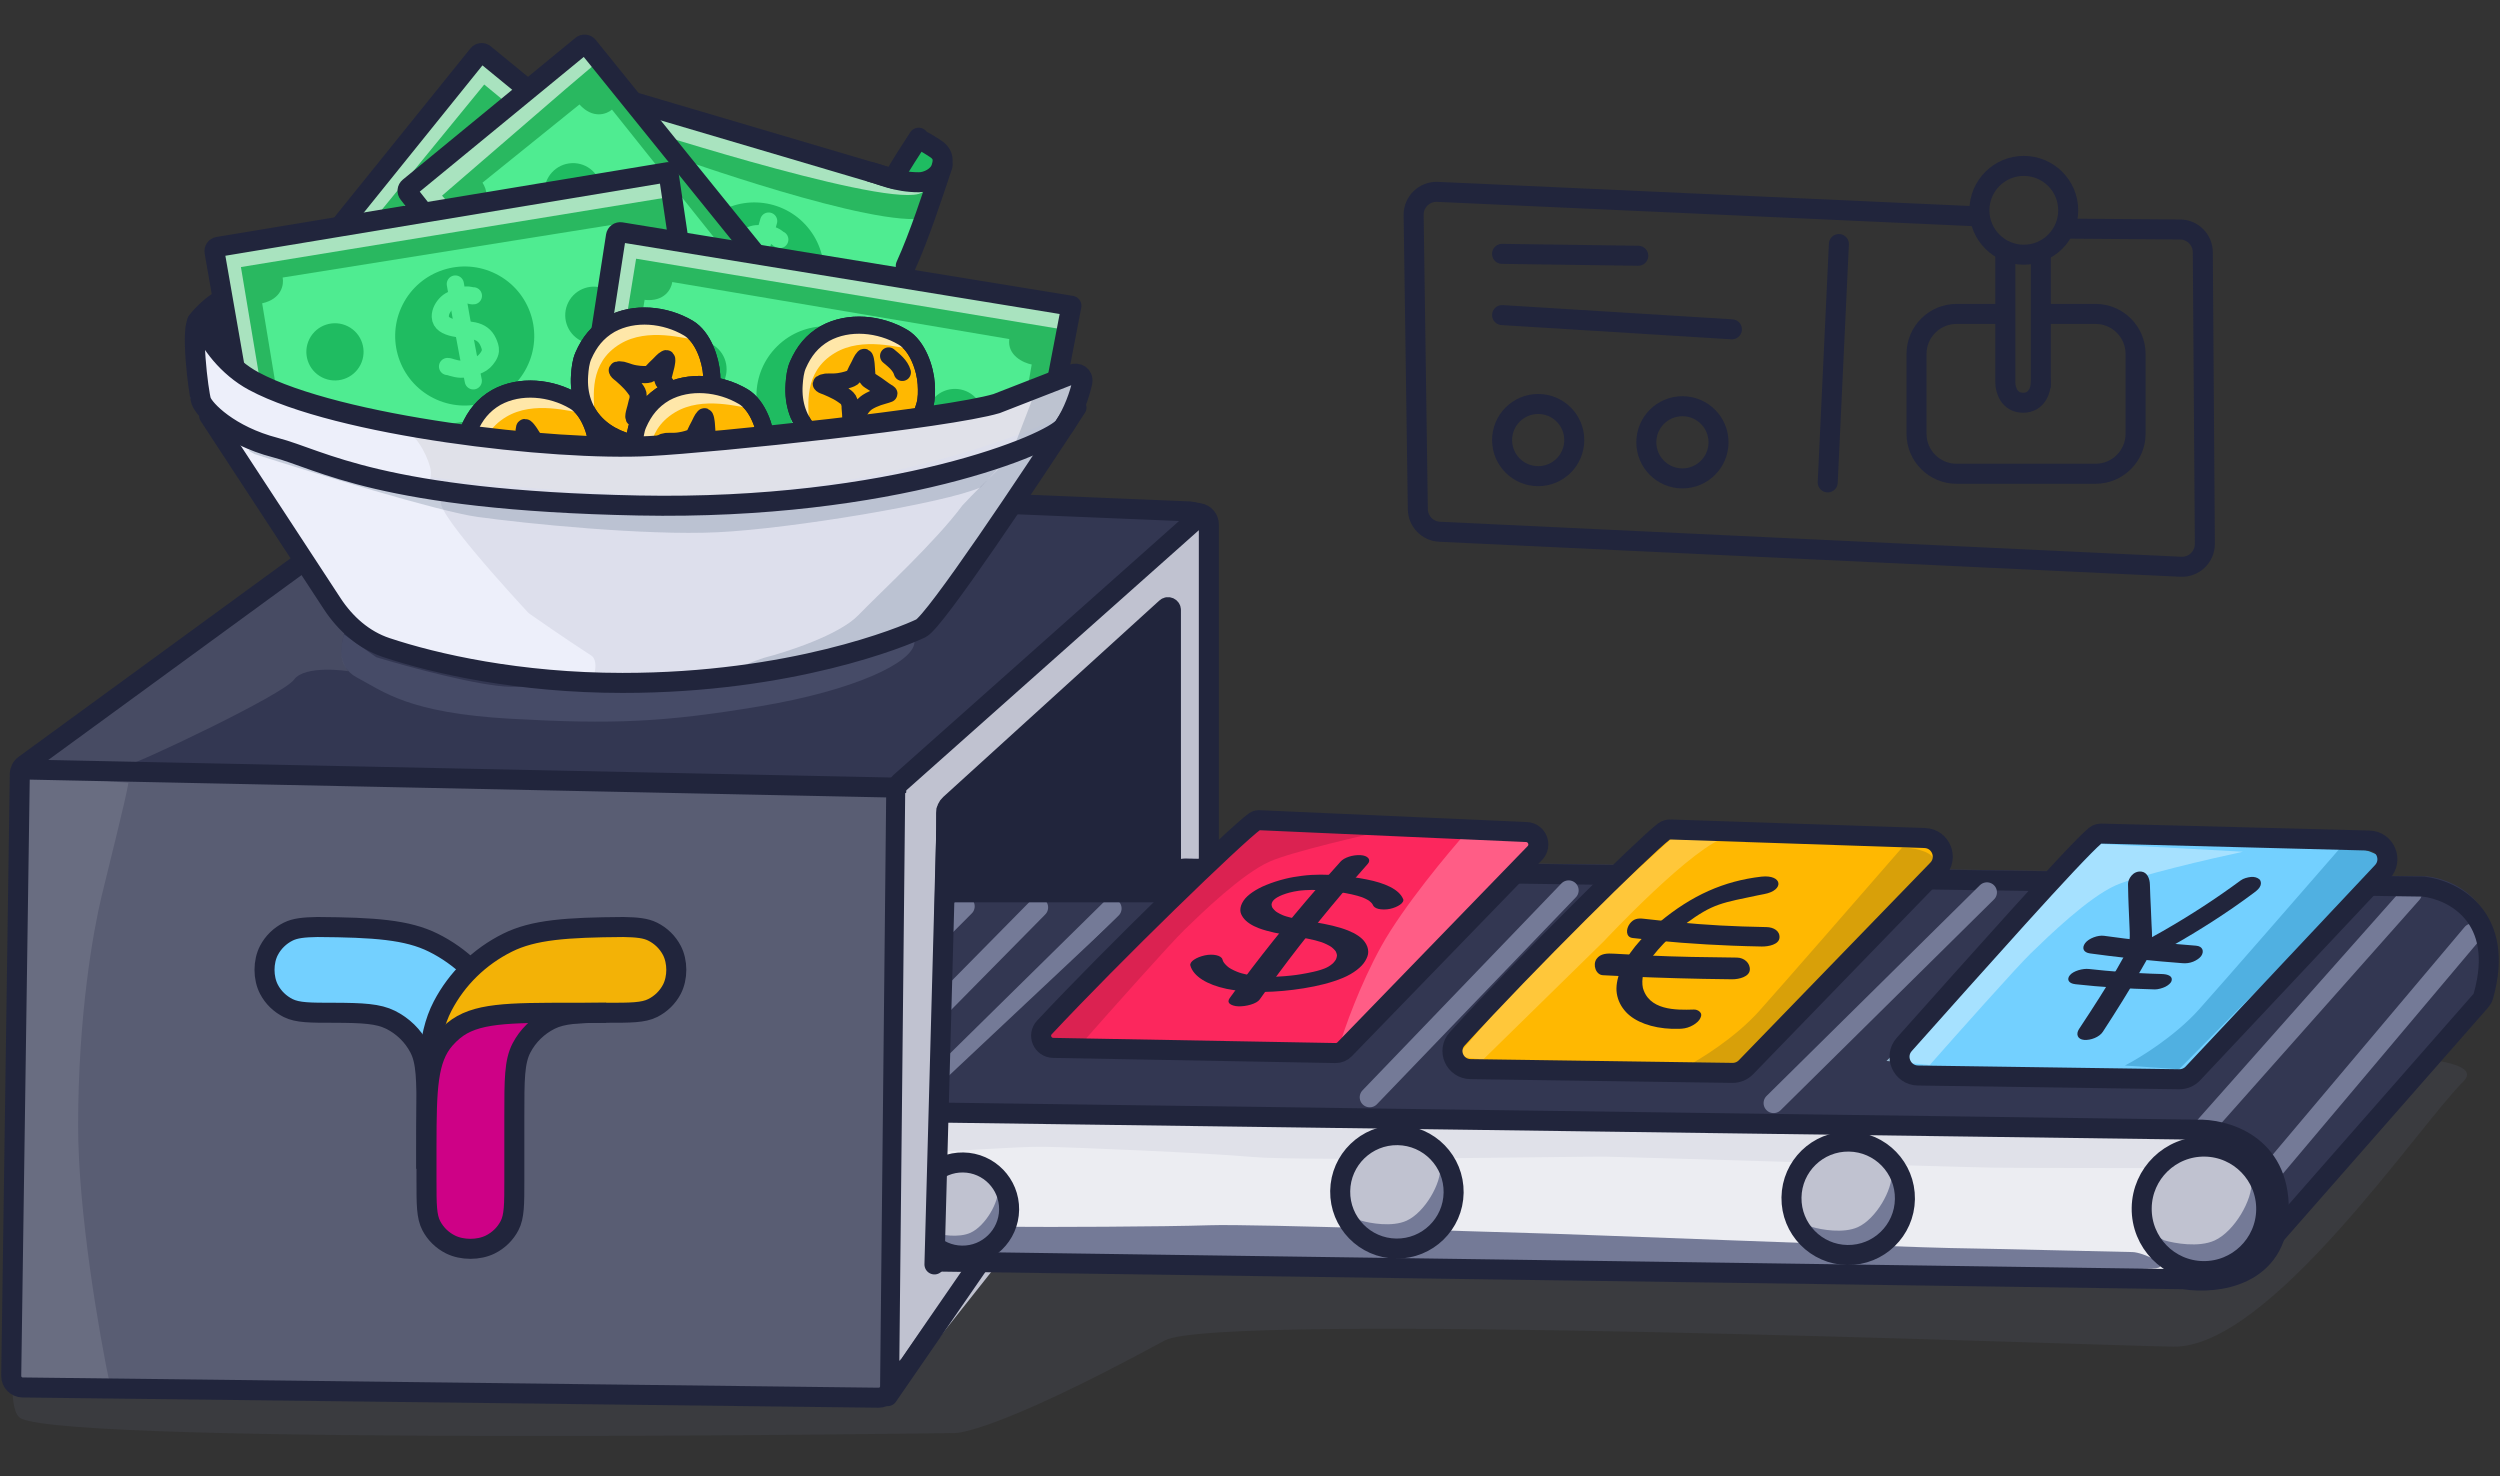 <svg width="437" height="258" viewBox="0 0 437 258" fill="none" xmlns="http://www.w3.org/2000/svg">
<rect x="0" y="0" width="437" height="258" fill="#333333" stroke="none"/>
<path opacity="0.12" d="M3.68 247.954C1.336 246.827 2.046 237.465 4.019 234.728L159.596 237.292L192.078 195.36C254.396 190.801 394.395 184.558 394.395 184.558L394.395 184.56C394.395 184.56 436.913 182.805 430.597 189.043C422.702 196.84 396.731 235.677 379.889 235.394C363.047 235.111 212.905 229.273 203.62 234.307C172.486 251.189 166.741 250.496 166.741 250.496C166.741 250.496 13.549 252.701 3.68 247.954Z" fill="#747A97"/>
<path d="M208.036 91.022L168.903 88.125L63.465 88.935L4.702 134.228L156.163 137.763L208.036 91.022Z" fill="#333752"/>
<path opacity="0.1" d="M22.128 133.824C24.589 133.209 49.442 121.46 51.391 118.806C53.34 116.152 60.847 117.318 60.847 117.318C59.402 115.295 59.364 113.308 60.295 110.224L51.355 97.481L6.018 133.802C6.018 133.802 25.345 135.035 22.128 133.824Z" fill="white"/>
<rect width="151.495" height="106.217" transform="matrix(1 0.017 -0.012 1 4.126 135.205)" fill="#595D73"/>
<path opacity="0.1" d="M17.768 156.615C19.107 151.047 22.011 139.615 22.448 136.837L3.932 135.354L2.578 241.006L19.241 242.183C17.368 233.33 13.627 211.815 13.653 196.586C13.685 177.55 16.222 163.041 17.768 156.615Z" fill="white"/>
<path d="M155.784 238.626L157.715 139.673L157.885 136.731C157.916 136.195 158.162 135.693 158.566 135.34L207.202 92.879C208.493 91.752 210.511 92.664 210.517 94.378L210.835 174.21C210.836 174.664 210.684 175.104 210.402 175.46L159.351 239.907C158.162 241.408 155.747 240.541 155.784 238.626Z" fill="#C0C2D0"/>
<path d="M59.601 93.332L4.276 133.714C3.771 134.083 3.469 134.668 3.46 135.294L1.963 240.492C1.948 241.602 2.838 242.516 3.948 242.529L153.576 244.32C154.678 244.333 155.579 243.452 155.59 242.349L156.662 138.251C156.667 137.689 156.91 137.156 157.329 136.784L208.65 91.145C209.321 90.549 208.92 89.435 208.02 89.398L169.343 87.8" stroke="#21253C" stroke-width="3.5" stroke-linecap="round"/>
<path d="M3.885 134.5L156.611 137.675" stroke="#21253C" stroke-width="3.5" stroke-linecap="round"/>
<path d="M211.306 167.421L211.306 91.675C211.306 90.706 210.611 89.876 209.657 89.706L208.5 89.5" stroke="#21253C" stroke-width="3.5" stroke-linecap="round"/>
<path d="M155.157 244.045L170.994 221.076" stroke="#21253C" stroke-width="3.5" stroke-linecap="round"/>
<path d="M202.789 158.633L160.804 197.133C160.679 197.248 160.56 197.498 160.413 197.412C159.052 196.609 159.158 163.603 159.404 145.603C159.412 144.998 159.694 144.442 160.171 144.069L201.033 112.091C202.36 111.052 204.297 112.019 204.265 113.704L203.437 157.197C203.427 157.744 203.192 158.263 202.789 158.633Z" fill="#333752"/>
<path d="M159.549 193.006L194.303 158.799" stroke="#747A97" stroke-width="3.5" stroke-linecap="round"/>
<path d="M159.369 181.022L181.462 158.62" stroke="#747A97" stroke-width="3.5" stroke-linecap="round"/>
<path d="M159.327 167.737L168.627 158.431" stroke="#747A97" stroke-width="3.5" stroke-linecap="round"/>
<path d="M204.751 157.731L204.294 110.129C204.285 109.274 203.278 108.823 202.635 109.386L159.921 146.761C159.494 147.134 159.245 147.672 159.238 148.24L158.3 219.892" stroke="#21253C" stroke-width="3.5" stroke-linecap="round"/>
<path d="M82.227 169.357C80.336 167.527 78.157 165.981 75.756 164.786C71.193 162.514 65.469 162.112 55.49 162.041C53.077 162.083 51.592 162.243 50.382 162.844C48.933 163.563 47.756 164.711 47.018 166.122C45.978 168.112 45.978 170.945 47.018 172.935C47.756 174.347 48.933 175.495 50.382 176.214C52.028 177.032 54.184 177.032 58.495 177.032C63.404 177.05 66.12 177.192 68.261 178.258C70.428 179.337 72.19 181.059 73.294 183.177C74.549 185.584 74.549 188.736 74.549 195.039V202.542H82.227V169.357Z" fill="#73D0FF" stroke="#21253C" stroke-width="3.5" stroke-linecap="round"/>
<path d="M74.55 202.542C77.217 202.542 78.551 202.542 79.566 202.044C80.472 201.601 81.183 200.92 81.657 200.045C82.188 199.064 82.218 197.721 82.278 195.035C82.618 179.883 85.269 177.032 105.96 177.032C110.271 177.032 112.427 177.032 114.074 176.214C115.522 175.495 116.7 174.347 117.438 172.935C118.478 170.945 118.478 168.112 117.438 166.122C116.7 164.711 115.522 163.563 114.074 162.844C112.864 162.243 111.379 162.083 108.965 162.041C98.987 162.112 93.262 162.514 88.699 164.786C83.823 167.214 79.859 171.087 77.375 175.852C74.55 181.269 74.55 188.36 74.55 202.542Z" fill="#F3B206" stroke="#21253C" stroke-width="3.5" stroke-linecap="round"/>
<path d="M89.906 206.317C89.906 210.53 89.906 212.636 89.069 214.245C88.333 215.661 87.159 216.811 85.714 217.533C84.698 218.04 83.467 218.294 82.235 218.295C82.231 218.295 82.226 218.295 82.221 218.295C80.99 218.294 79.759 218.04 78.743 217.533C77.298 216.811 76.123 215.661 75.387 214.245C74.55 212.636 74.55 210.53 74.55 206.317V202.539C74.55 201.766 74.55 201.014 74.551 200.282C74.559 190.294 74.718 185.123 77.77 181.631C78.227 181.108 78.725 180.621 79.26 180.174C83.03 177.029 88.713 177.029 100.079 177.029H105.96C101.051 177.047 98.335 177.189 96.194 178.255C94.027 179.334 92.265 181.056 91.161 183.174C89.906 185.581 89.906 188.733 89.906 195.036V206.317Z" fill="#CE0186" stroke="#21253C" stroke-width="3.5" stroke-linecap="round"/>
<path d="M424.331 153.198L207.166 150.08C206.603 150.072 206.059 150.283 205.648 150.669L160.437 193.126L395.35 217.28C396.059 217.353 396.758 217.073 397.222 216.532L434.383 173.14C434.58 172.91 434.73 172.634 434.813 172.343C438.763 158.447 429.509 153.787 424.331 153.198Z" fill="#333752"/>
<path d="M385.553 196.772L421.592 156.159" stroke="#747A97" stroke-width="3.5" stroke-linecap="round"/>
<path d="M397.212 204.623L432.152 163.168" stroke="#747A97" stroke-width="3.5" stroke-linecap="round"/>
<path d="M383.935 196.811L162.846 193.932C161.69 193.917 160.726 194.809 160.65 195.962L159.178 218.5C159.097 219.744 160.078 220.801 161.324 220.813L381.567 222.954C381.677 222.955 381.784 222.964 381.894 222.981C387.412 223.826 398.178 222.588 398.344 210.962C398.513 199.222 388.808 196.636 383.935 196.811Z" fill="#ECEDF2"/>
<path d="M182.284 200.455C178.361 200.399 165.421 201.283 160.273 201.58L160.273 194.929L216.272 193.698L350.821 197.71C361.978 198.102 384.944 199.034 387.549 199.627C390.805 200.368 385.033 204.219 383.073 204.19C381.113 204.162 355.2 204.2 348.514 204.104C341.828 204.008 284.346 202.235 280.558 202.181C276.769 202.127 227.496 202.998 219.037 202.245C210.577 201.492 187.187 200.525 182.284 200.455Z" fill="#E0E1E9"/>
<path d="M177.561 214.445C173.949 214.392 163.983 215.172 159.25 214.882L159.25 219.241L209.389 219.772L342.923 222.045C353.203 222.053 374.366 221.996 376.777 221.697C379.792 221.323 374.561 218.887 372.756 218.861C370.951 218.835 347.096 218.246 340.938 218.158C334.781 218.07 271.561 215.605 268.072 215.555C264.584 215.505 219.24 213.906 211.436 214.173C203.632 214.44 182.077 214.51 177.561 214.445Z" fill="#747A97"/>
<path d="M206.681 151.862L423.606 154.977C428.782 155.566 438.031 160.223 434.09 174.109C434.005 174.409 433.849 174.692 433.644 174.926L394.822 219.162" stroke="#21253C" stroke-width="3.5" stroke-linecap="round"/>
<circle cx="322.739" cy="209.451" r="9.915" transform="rotate(0.823 322.739 209.451)" fill="#C0C2D0"/>
<path d="M324.762 214.499C322.238 215.647 318.37 214.959 316.751 214.471C313.815 212.776 316.457 216.816 317.4 217.788C318.344 218.759 323.726 219.969 327.135 219.06C330.544 218.151 331.716 215.381 332.219 210.686C332.621 206.93 331.338 205.333 330.646 205.004C330.865 207.968 327.918 213.063 324.762 214.499Z" fill="#747A97"/>
<circle cx="323.065" cy="209.46" r="9.915" transform="rotate(0.823 323.065 209.46)" stroke="#21253C" stroke-width="3.5" stroke-linecap="round"/>
<circle cx="384.891" cy="211.295" r="10.883" transform="rotate(0.823 384.891 211.295)" fill="#C0C2D0"/>
<path d="M387.113 216.836C384.342 218.097 380.096 217.341 378.319 216.805C375.096 214.945 377.996 219.38 379.032 220.446C380.068 221.512 385.975 222.84 389.717 221.842C393.459 220.844 394.745 217.804 395.297 212.651C395.739 208.528 394.33 206.775 393.571 206.414C393.811 209.667 390.576 215.26 387.113 216.836Z" fill="#747A97"/>
<circle cx="385.25" cy="211.306" r="10.883" transform="rotate(0.823 385.25 211.306)" stroke="#21253C" stroke-width="3.5" stroke-linecap="round"/>
<circle cx="243.854" cy="208.327" r="9.915" transform="rotate(0.823 243.854 208.327)" fill="#C0C2D0"/>
<path d="M245.877 213.375C243.353 214.523 239.485 213.835 237.866 213.347C234.93 211.652 237.572 215.692 238.516 216.664C239.46 217.635 244.841 218.845 248.25 217.936C251.66 217.027 252.831 214.257 253.334 209.562C253.736 205.806 252.453 204.209 251.761 203.88C251.98 206.844 249.033 211.939 245.877 213.375Z" fill="#747A97"/>
<circle cx="244.18" cy="208.336" r="9.915" transform="rotate(0.823 244.18 208.336)" stroke="#21253C" stroke-width="3.5" stroke-linecap="round"/>
<circle cx="167.981" cy="211.341" r="8.143" transform="rotate(0.823 167.981 211.341)" fill="#C0C2D0"/>
<path d="M169.644 215.487C167.571 216.431 164.394 215.865 163.065 215.464C160.653 214.072 162.823 217.391 163.598 218.189C164.373 218.986 168.793 219.98 171.593 219.233C174.393 218.487 175.355 216.212 175.768 212.356C176.098 209.271 175.045 207.959 174.476 207.689C174.656 210.123 172.236 214.308 169.644 215.487Z" fill="#747A97"/>
<circle cx="168.251" cy="211.342" r="8.143" transform="rotate(0.823 168.251 211.342)" stroke="#21253C" stroke-width="3.5" stroke-linecap="round"/>
<path d="M266.571 185.622L298.537 153.9" stroke="#747A97" stroke-width="3.5" stroke-linecap="round"/>
<path d="M239.428 191.806L274.199 155.638" stroke="#747A97" stroke-width="3.5" stroke-linecap="round"/>
<path d="M310.024 192.819L347.317 155.982" stroke="#747A97" stroke-width="3.5" stroke-linecap="round"/>
<path d="M339.954 187.224L372.537 154.963" stroke="#747A97" stroke-width="3.5" stroke-linecap="round"/>
<path d="M159.761 194.417L383.926 197.464C388.799 197.289 398.504 199.875 398.335 211.615C398.168 223.244 387.396 224.48 381.879 223.633C381.773 223.617 381.67 223.608 381.563 223.606L163.343 220.51" stroke="#21253C" stroke-width="3.5" stroke-linecap="round"/>
<path d="M182.566 179.592C194.647 166.669 216.014 145.963 219.365 143.566C219.597 143.4 219.863 143.356 220.149 143.364L267.578 144.647C269.468 144.698 270.395 146.973 269.078 148.33L235.042 183.414C234.623 183.845 234.044 184.084 233.443 184.073L184.11 183.172C182.251 183.138 181.296 180.951 182.566 179.592Z" fill="#FC275D"/>
<path d="M241.458 165.384C245.259 158.528 253.106 149.099 256.554 145.241L268.868 146.96L234.112 182.861C234.977 179.892 237.658 172.239 241.458 165.384Z" fill="#FF5D86"/>
<path d="M207.027 162.542C204.602 164.898 194.271 176.509 189.408 182.02L181.845 181.313L219.261 143.385L244.154 144.739C238.356 145.984 225.798 148.9 221.947 150.599C217.136 152.721 210.067 159.588 207.032 162.537L207.027 162.542Z" fill="#DB2251"/>
<path d="M182.566 179.593C194.629 166.688 215.951 146.023 219.35 143.577C219.592 143.403 219.87 143.359 220.168 143.372L266.823 145.44C268.694 145.523 269.59 147.777 268.286 149.121L235.042 183.413C234.623 183.845 234.044 184.084 233.443 184.073L184.11 183.172C182.251 183.138 181.296 180.951 182.566 179.593Z" stroke="#21253C" stroke-width="3.5"/>
<path d="M254.72 181.601C266.886 168.233 286.918 148.454 290.821 145.369C291.19 145.078 291.642 144.985 292.111 145.006L336.746 147.093C339.567 147.225 340.895 150.639 338.905 152.642L305.197 186.58C304.574 187.207 303.723 187.554 302.839 187.541L257.063 186.884C254.305 186.845 252.864 183.641 254.72 181.601Z" fill="#FFB801"/>
<path d="M307.484 176.746C303.318 181.4 297.114 185.222 294.533 186.551L304.004 187.2L323.501 167.496C328.612 162.446 338.686 151.933 338.095 150.285C337.504 148.637 334.111 148.178 332.489 148.154C325.89 155.745 311.65 172.091 307.484 176.746Z" fill="#D8A009"/>
<path opacity="0.4" d="M280.399 164.483C280.399 164.483 264.495 180.062 259.23 185.23L254.676 184.622L270.748 166.008L292.091 146.693L302.058 146.246C296.26 147.491 280.399 164.483 280.399 164.483Z" fill="#FFDF8E"/>
<path d="M254.72 181.601C266.907 168.21 286.987 148.385 290.841 145.353C291.199 145.072 291.634 144.981 292.089 144.996L336.446 146.487C339.27 146.582 340.642 149.981 338.676 152.01L305.201 186.551C304.576 187.196 303.713 187.554 302.815 187.541L257.063 186.884C254.305 186.845 252.864 183.641 254.72 181.601Z" stroke="#21253C" stroke-width="3.5"/>
<path d="M332.904 182.601C345.295 169.078 364.309 149.096 368.117 146.028C368.476 145.738 368.92 145.655 369.38 145.681L411.178 148.055C413.893 148.209 415.235 151.425 413.435 153.464L383.332 187.554C382.703 188.266 381.794 188.669 380.843 188.655L335.257 188.001C332.461 187.961 331.015 184.662 332.904 182.601Z" fill="#73D0FF"/>
<path d="M384.381 176.453C380.215 181.108 374.011 184.93 371.43 186.258L380.9 186.907L400.398 167.204C405.509 162.154 417.184 152.143 416.593 150.495C416.002 148.846 411.008 147.886 409.386 147.862C402.787 155.453 388.547 171.799 384.381 176.453Z" fill="#50B0E1"/>
<path opacity="0.7" d="M354.939 166.685C352.514 169.041 342.183 180.652 337.32 186.163L329.757 185.457L367.172 147.528L392.066 148.882C386.268 150.127 373.71 153.043 369.859 154.742C365.048 156.864 357.979 163.731 354.944 166.68L354.939 166.685Z" fill="#BCE9FF"/>
<path d="M332.867 182.563C344.966 169.011 362.694 149.028 366.256 146.057C366.585 145.784 366.992 145.704 367.419 145.715L414.14 146.929C416.953 147.002 418.356 150.367 416.429 152.417L383.326 187.628C382.699 188.295 381.821 188.667 380.906 188.654L335.258 187.999C332.462 187.959 331.005 184.649 332.867 182.563Z" stroke="#21253C" stroke-width="3.5"/>
<path d="M307.883 153.238C301.346 153.999 295.761 156.461 290.013 161.245C286.787 163.921 284.304 166.961 283.205 169.771C282.68 171.126 282.434 172.468 282.615 173.65C282.815 174.901 283.351 175.963 284.232 176.918C285.825 178.624 288.725 179.717 292.274 179.84C292.677 179.853 293.091 179.853 293.513 179.838C294.176 179.818 294.766 179.749 295.482 179.434C296.094 179.164 296.748 178.702 297.037 178.28C297.338 177.843 297.487 177.382 297.275 177.054C297.08 176.749 296.677 176.451 296.062 176.47C292.983 176.567 288.05 176.659 287.108 172.401C287.135 172.521 287.162 172.644 287.189 172.764C286.496 169.386 289.146 166.635 291.736 163.967C291.592 164.115 291.448 164.265 291.304 164.413C292.435 163.256 293.73 162.139 295.165 161.085C294.986 161.216 294.808 161.346 294.63 161.474C299.554 157.877 300.826 157.869 307.841 156.383C307.629 156.427 307.418 156.471 307.206 156.518C307.595 156.437 307.981 156.36 308.367 156.289C311.953 155.635 311.604 152.831 307.883 153.238Z" fill="#21253C"/>
<path d="M285.351 163.959C290.995 164.624 296.831 165.074 302.833 165.305C304.529 165.372 306.237 165.418 307.956 165.451C309.15 165.472 310.971 165.1 311.055 163.907C311.139 162.714 310.03 162.082 308.791 162.057C302.762 161.937 298.541 161.722 292.839 161.171C291.229 161.014 288.926 160.791 287.346 160.6C286.272 160.472 285.54 160.605 284.889 161.46C284.168 162.407 284.191 163.817 285.352 163.954L285.351 163.959Z" fill="#21253C"/>
<path d="M280.184 170.467C285.979 170.78 291.844 170.992 297.771 171.105C299.433 171.136 301.098 171.16 302.768 171.179C304.024 171.189 305.784 170.724 305.868 169.533C305.952 168.342 304.886 167.403 303.625 167.387C297.72 167.318 293.554 167.271 287.771 167.005C286.148 166.931 283.737 166.793 282.124 166.703C280.978 166.638 279.759 166.631 279.064 167.641C278.375 168.644 278.945 170.399 280.184 170.467Z" fill="#21253C"/>
<path d="M371.979 154.53C372.031 157.949 372.125 158.972 372.255 162.383C372.297 163.275 372.321 164.173 372.146 165.121C372.174 164.981 372.199 164.842 372.228 164.7C372.059 165.564 371.68 166.437 371.201 167.324C371.282 167.173 371.363 167.026 371.444 166.875C369.629 170.215 367.527 173.565 365.372 176.888C364.725 177.889 364.067 178.887 363.408 179.886C362.835 180.753 363.132 181.685 364.32 181.776C365.443 181.863 366.965 181.293 367.569 180.366C369.934 176.734 372.213 173.101 374.299 169.449C374.94 168.331 375.611 167.201 376.124 166.08C376.614 165.008 376.095 165.302 376.154 164.293C376.211 163.365 376.133 162.468 376.09 161.57C376.046 160.624 376.007 159.678 375.97 158.733C375.899 156.579 375.844 156.814 375.804 154.656C375.787 153.546 375.309 152.485 374.345 152.36C372.837 152.163 371.97 153.675 371.978 154.535L371.979 154.53Z" fill="#21253C"/>
<path d="M376.284 167.195C381.235 164.562 385.948 161.708 390.357 158.665C391.602 157.803 392.823 156.924 394.02 156.031C394.55 155.635 394.962 155.275 395.139 154.786C395.282 154.385 395.214 153.92 394.905 153.673C394.577 153.408 394.075 153.228 393.451 153.294C392.892 153.354 392.161 153.533 391.678 153.891C387.427 157.035 382.865 160.006 378.048 162.763C376.671 163.547 375.274 164.312 373.859 165.062C373.31 165.353 372.839 165.921 372.689 166.314C372.536 166.716 372.607 167.179 372.928 167.428C373.271 167.692 373.796 167.867 374.446 167.799C375.108 167.727 375.668 167.521 376.282 167.195L376.284 167.195Z" fill="#21253C"/>
<path d="M365.328 166.657C369.443 167.22 373.632 167.689 377.885 168.068C379.102 168.177 380.324 168.277 381.552 168.37C382.124 168.415 382.737 168.35 383.359 168.104C383.918 167.884 384.515 167.481 384.777 167.097C385.319 166.304 385.053 165.399 383.862 165.306C379.613 164.977 375.423 164.556 371.304 164.043C370.124 163.896 368.951 163.74 367.783 163.578C366.712 163.429 365.096 164.03 364.484 164.859C363.856 165.71 364.171 166.499 365.328 166.657Z" fill="#21253C"/>
<path d="M362.759 172.04C367.253 172.539 371.911 172.831 376.673 172.949C377.21 172.961 378.017 172.724 378.48 172.498C378.993 172.247 379.469 171.843 379.578 171.505C379.688 171.163 379.638 170.814 379.284 170.591C378.901 170.347 378.41 170.269 377.762 170.253C377.08 170.236 376.4 170.215 375.724 170.188C375.926 170.196 376.13 170.204 376.331 170.212C372.522 170.068 368.797 169.79 365.181 169.382C364.055 169.255 362.445 169.713 361.829 170.446C361.227 171.163 361.542 171.901 362.76 172.038L362.759 172.04Z" fill="#21253C"/>
<path d="M245.264 157.149C244.553 155.426 242.021 154.347 238.942 153.736C237.351 153.418 235.638 153.176 233.876 153.023C231.938 152.854 229.785 152.809 227.602 153.09C226.618 153.217 225.664 153.365 224.694 153.607C223.47 153.913 222.421 154.251 221.312 154.701C219.573 155.408 218.056 156.421 217.392 157.408C216.983 158.016 216.807 158.544 216.81 159.119C216.814 159.578 217.03 160.005 217.307 160.4C217.835 161.147 218.835 161.798 220.068 162.261C221.714 162.874 223.679 163.241 225.728 163.577C227.632 163.891 229.559 164.201 231.159 164.739C230.993 164.681 230.827 164.627 230.665 164.57C231.501 164.857 232.234 165.197 232.834 165.6C232.718 165.522 232.605 165.442 232.489 165.364C232.955 165.687 233.328 166.043 233.58 166.434C233.518 166.337 233.459 166.242 233.398 166.145C233.589 166.459 233.702 166.79 233.716 167.139C233.714 167.031 233.713 166.92 233.711 166.809C233.716 167.162 233.624 167.525 233.435 167.894C233.499 167.776 233.562 167.658 233.625 167.54C233.428 167.907 233.143 168.268 232.76 168.626C232.884 168.512 233.009 168.395 233.13 168.281C232.801 168.578 232.415 168.859 231.96 169.127C232.129 169.027 232.302 168.928 232.471 168.828C232.089 169.046 231.678 169.246 231.225 169.429C231.43 169.348 231.635 169.267 231.84 169.183C231.222 169.429 230.562 169.634 229.878 169.814C230.107 169.753 230.336 169.695 230.565 169.635C229.169 169.996 227.714 170.263 226.268 170.47C226.509 170.437 226.752 170.404 226.992 170.368C225.343 170.598 223.703 170.73 222.107 170.756C222.349 170.752 222.589 170.748 222.832 170.745C221.42 170.763 220.066 170.695 218.804 170.532C219.02 170.558 219.235 170.589 219.451 170.617C218.331 170.465 217.307 170.24 216.399 169.941C216.568 169.996 216.733 170.053 216.902 170.108C216.038 169.817 215.291 169.464 214.683 169.055C214.796 169.132 214.912 169.213 215.026 169.29C214.467 168.904 214.039 168.472 213.76 167.995C213.815 168.092 213.874 168.19 213.93 168.287C213.818 168.09 213.732 167.884 213.672 167.676C213.489 167.039 212.103 166.672 210.588 167.002C209.103 167.327 207.889 168.104 208.077 168.785C208.613 170.663 210.977 172.121 214.396 172.849C218.219 173.656 223.095 173.524 227.862 172.758C230.303 172.367 232.716 171.789 234.779 170.919C236.62 170.143 238.023 169.023 238.631 167.995C238.955 167.446 239.175 166.915 239.167 166.386C239.161 165.761 238.964 165.23 238.582 164.681C238.021 163.865 236.927 163.165 235.623 162.645C233.97 161.981 231.994 161.566 229.903 161.21C227.924 160.873 225.859 160.567 224.22 159.987C224.38 160.044 224.54 160.1 224.702 160.16C224.002 159.906 223.399 159.599 222.91 159.247C223.017 159.327 223.127 159.407 223.235 159.487C222.832 159.186 222.515 158.857 222.312 158.492C222.365 158.591 222.418 158.688 222.468 158.787C222.322 158.507 222.249 158.216 222.264 157.908C222.257 158.021 222.25 158.131 222.239 158.244C222.26 157.972 222.35 157.697 222.518 157.413C222.445 157.533 222.373 157.653 222.3 157.773C222.461 157.52 222.677 157.271 222.951 157.023C222.821 157.139 222.691 157.255 222.56 157.371C222.846 157.125 223.177 156.892 223.559 156.671C223.386 156.774 223.211 156.873 223.039 156.975C223.479 156.723 223.964 156.497 224.488 156.287C224.283 156.368 224.078 156.449 223.873 156.53C224.475 156.297 225.102 156.094 225.758 155.922C225.533 155.981 225.31 156.039 225.084 156.097C225.818 155.909 226.559 155.762 227.307 155.657C227.073 155.688 226.841 155.72 226.607 155.753C227.644 155.612 228.661 155.554 229.651 155.547C229.42 155.549 229.189 155.548 228.962 155.551C231.004 155.548 232.908 155.757 234.715 156.027C234.511 155.997 234.308 155.964 234.104 155.935C235.603 156.16 237.033 156.456 238.254 156.891C238.095 156.834 237.935 156.774 237.776 156.718C238.45 156.963 239.047 157.249 239.526 157.588C239.416 157.508 239.306 157.428 239.196 157.348C239.539 157.601 239.813 157.878 239.999 158.183C239.943 158.086 239.885 157.989 239.829 157.892C239.882 157.986 239.929 158.082 239.971 158.177C240.098 158.486 240.397 158.743 240.959 158.879C241.481 159.004 242.3 159.016 242.964 158.872C244.321 158.576 245.55 157.798 245.268 157.135L245.264 157.149Z" fill="#21253C"/>
<path d="M234.314 150.629C231.533 153.719 228.845 156.818 226.255 159.925C223.688 163.005 221.223 166.092 218.865 169.183C217.528 170.94 216.225 172.698 214.957 174.458C214.702 174.813 214.647 175.154 214.939 175.433C215.201 175.685 215.807 175.893 216.473 175.91C217.855 175.944 219.668 175.456 220.19 174.712C222.38 171.61 224.68 168.507 227.091 165.408C229.488 162.334 231.986 159.266 234.583 156.201C236.059 154.457 237.57 152.717 239.107 150.98C239.716 150.29 239.097 149.541 237.809 149.477C236.455 149.412 234.975 149.886 234.308 150.628L234.314 150.629Z" fill="#21253C"/>
<path d="M350.531 54.874H342.008C338.142 54.874 335.008 58.008 335.008 61.874V75.816C335.008 79.682 338.142 82.816 342.008 82.816H366.299C370.165 82.816 373.299 79.682 373.299 75.816V61.874C373.299 58.008 370.165 54.874 366.299 54.874H357.258" stroke="#21253C" stroke-width="3.5"/>
<path d="M345.652 37.817L251.283 33.54C248.983 33.435 247.07 35.29 247.103 37.593L247.837 89.013C247.867 91.126 249.536 92.852 251.648 92.951L381.219 99.07C383.511 99.178 385.424 97.34 385.408 95.046L385.05 44.085C385.035 41.898 383.267 40.129 381.081 40.113L361.396 39.964" stroke="#21253C" stroke-width="3.5" stroke-linecap="round"/>
<circle cx="268.875" cy="76.925" r="6.309" stroke="#21253C" stroke-width="3.5" stroke-linecap="round"/>
<circle cx="294.088" cy="77.315" r="6.309" stroke="#21253C" stroke-width="3.5" stroke-linecap="round"/>
<circle cx="353.762" cy="36.762" r="7.762" stroke="#21253C" stroke-width="3.5" stroke-linecap="round"/>
<path d="M262.566 55.078L302.735 57.566" stroke="#21253C" stroke-width="3.5" stroke-linecap="round"/>
<path d="M319.484 84.324L321.439 42.659" stroke="#21253C" stroke-width="3.5" stroke-linecap="round"/>
<path d="M350.532 44.525L350.532 66.87C350.532 68.046 351.153 70.398 353.637 70.398C356.12 70.398 356.741 68.046 356.741 66.87" stroke="#21253C" stroke-width="3.5" stroke-linecap="round"/>
<path d="M356.742 67.295L356.742 44.527" stroke="#21253C" stroke-width="3.5" stroke-linecap="round"/>
<path d="M262.558 44.375L286.369 44.707" stroke="#21253C" stroke-width="3.5" stroke-linecap="round"/>
<path d="M161.808 231.107L163.854 136.092L158.226 138.65L157.203 237.905L161.808 231.107Z" fill="#C0C2D0"/>
<path d="M165.389 142.093L165.389 155.975L202.677 155.975C203.781 155.975 204.677 155.08 204.677 153.975L204.677 106.63C204.677 106.196 204.162 105.968 203.84 106.26L166.044 140.613C165.627 140.992 165.389 141.529 165.389 142.093Z" fill="#21253C" stroke="#21253C" stroke-width="3.5" stroke-linecap="round"/>
<path d="M163.343 221.022L165.389 145.813" stroke="#21253C" stroke-width="3.5" stroke-linecap="round"/>
<path d="M156.734 30.906L160.325 24.921L163.517 25.719C163.916 26.251 164.554 27.874 163.916 30.108C163.278 32.342 158.862 31.571 156.734 30.906Z" fill="#1FBC61"/>
<path d="M163.118 33.3L127.071 22.905L123.317 21.837L110.004 18.046L101.339 47.175L98.424 57.325L105.975 59.474L109.728 60.544L151.193 71.905" fill="#29B860"/>
<path d="M112.162 29.707C115.593 30.517 117.051 28.386 117.351 27.22C117.351 27.22 153.144 40.082 161.921 38.087C159.858 46.112 156.714 57.607 151.437 69.04L108.858 55.834C109.306 52.674 107.123 51.021 105.975 50.59L112.162 29.707Z" fill="#4FEC91"/>
<g opacity="0.6">
<path d="M163.118 32.103C163.118 32.103 162.381 31.725 161.522 33.3C159.128 37.689 111.589 22.382 111.589 22.382L103.558 49.676L101.137 58.139L98.603 57.409L101.515 47.223L109.245 17.828L123.632 22.114L127.368 23.181L163.118 32.103Z" fill="white"/>
</g>
<path d="M173.566 79.811L98.362 56.473C98.167 56.418 98.003 56.288 97.904 56.112C97.806 55.936 97.782 55.729 97.838 55.535L100.755 45.349L108.598 17.979C108.653 17.786 108.784 17.622 108.96 17.524C109.137 17.427 109.345 17.403 109.54 17.459L156.38 31.305" stroke="#21253C" stroke-width="3.5" stroke-linecap="round" stroke-linejoin="round"/>
<path d="M141.551 40.186C137.491 34.84 129.866 33.798 124.521 37.858C119.175 41.918 118.133 49.543 122.193 54.889C126.254 60.234 133.878 61.276 139.224 57.216C144.569 53.156 145.611 45.531 141.551 40.186Z" fill="#1FBC61"/>
<path d="M136.31 41.875C136.155 41.837 135.975 41.668 135.861 41.579C135.431 41.245 135.081 41.108 134.539 40.997C133.718 40.83 132.363 40.723 131.582 40.974C130.734 41.246 129.876 41.807 129.499 42.646C128.562 44.728 132.422 46.397 133.703 47.406C134.638 48.144 135.139 49.027 135.111 50.229C135.099 50.733 135.054 51.385 134.782 51.827C134.426 52.408 133.622 52.83 132.996 53.028C132.323 53.24 131.615 53.18 130.93 53.068C130.182 52.944 129.382 52.809 128.706 52.446C128.239 52.196 127.832 51.86 127.44 51.508C127.253 51.341 127.073 51.123 126.843 51.019" stroke="#4FEC91" stroke-width="3" stroke-linecap="round"/>
<path d="M134.364 38.642C132.74 44.328 131.221 49.503 129.799 55.244" stroke="#4FEC91" stroke-width="3" stroke-linecap="round"/>
<path d="M152.346 30.108C153.942 30.507 156.623 31.859 160.638 31.859C162.126 31.859 164.016 30.881 164.514 29.389C164.931 28.136 164.936 27.135 163.892 26.252C163.593 25.999 161.395 24.625 161.395 24.719" stroke="#21253C" stroke-width="3.5" stroke-linecap="round"/>
<path d="M160.584 24.07C159.527 25.719 157.273 29.125 156.335 30.906" stroke="#21253C" stroke-width="3.5" stroke-linecap="round"/>
<path d="M164.762 28.915C162.944 34.338 160.705 41.242 158.33 46.466" stroke="#21253C" stroke-width="3.5" stroke-linecap="round"/>
<path d="M113.513 39.874C111.843 37.674 108.706 37.246 106.507 38.916C104.307 40.587 103.879 43.724 105.549 45.923C107.22 48.122 110.357 48.551 112.556 46.88C114.755 45.21 115.184 42.073 113.513 39.874Z" fill="#1FBC61"/>
<path d="M157.016 53.876C155.346 51.677 152.209 51.248 150.01 52.919C147.811 54.589 147.382 57.726 149.052 59.925C150.723 62.124 153.86 62.553 156.059 60.883C158.258 59.212 158.687 56.075 157.016 53.876Z" fill="#1FBC61"/>
<path d="M144.726 60.44L98.702 21.275L95.658 18.831L84.868 10.162L65.558 33.631L58.926 41.849L65.047 46.765L68.089 49.209L118.729 91.371" fill="#29B860"/>
<path d="M82.321 21.745C85.168 23.825 87.339 22.429 88.069 21.471L134.052 59.62C132.3 61.919 134.098 64.455 135.216 65.436L120.644 82.749C118.399 80.286 115.785 81.54 114.759 82.476L69.118 44.532C70.76 41.795 69.391 39.423 68.502 38.579L82.321 21.745Z" fill="#4FEC91"/>
<g opacity="0.6">
<path d="M145.547 59.071L143.184 63.011L84.642 14.774L66.63 36.797L61.109 43.653L59.059 41.996L65.702 33.743L84.253 9.666L95.841 19.209L98.868 21.645L145.547 59.071Z" fill="white"/>
</g>
<path d="M59.199 41.04L119.413 91.781L146.368 60.029L84.668 9.441C84.51 9.314 84.309 9.255 84.108 9.276C83.907 9.297 83.724 9.398 83.597 9.555L65.73 31.721L59.082 39.971C58.956 40.129 58.897 40.328 58.919 40.529C58.941 40.73 59.042 40.913 59.199 41.04Z" stroke="#21253C" stroke-width="3.5" stroke-linecap="round" stroke-linejoin="round"/>
<path d="M89.17 35.671C88.487 32.995 85.763 31.38 83.087 32.064C80.412 32.748 78.797 35.472 79.481 38.147C80.165 40.823 82.888 42.438 85.564 41.754C88.24 41.07 89.854 38.346 89.17 35.671Z" fill="#1FBC61"/>
<path d="M123.806 65.486C123.122 62.81 120.399 61.196 117.723 61.879C115.048 62.563 113.433 65.287 114.117 67.962C114.801 70.638 117.524 72.253 120.2 71.569C122.876 70.885 124.49 68.162 123.806 65.486Z" fill="#1FBC61"/>
<path d="M113.131 49.132C111.469 42.628 104.849 38.704 98.346 40.366C91.842 42.028 87.918 48.648 89.58 55.151C91.242 61.655 97.862 65.579 104.365 63.917C110.869 62.255 114.793 55.635 113.131 49.132Z" fill="#1FBC61"/>
<path d="M107.646 48.651C107.517 48.555 107.417 48.329 107.347 48.203C107.08 47.728 106.811 47.466 106.355 47.153C105.664 46.679 104.457 46.055 103.64 45.982C102.752 45.903 101.744 46.087 101.071 46.713C99.398 48.267 102.305 51.305 103.093 52.733C103.668 53.776 103.786 54.785 103.292 55.881C103.086 56.34 102.791 56.923 102.368 57.225C101.814 57.622 100.909 57.698 100.256 57.637C99.553 57.571 98.924 57.241 98.337 56.871C97.695 56.466 97.011 56.031 96.529 55.434C96.197 55.022 95.952 54.553 95.728 54.077C95.621 53.851 95.539 53.58 95.368 53.394" stroke="#4FEC91" stroke-width="3" stroke-linecap="round"/>
<path d="M107.11 44.915C103.402 49.523 99.991 53.7 96.448 58.436" stroke="#4FEC91" stroke-width="3" stroke-linecap="round"/>
<path d="M151.203 70.219L114.105 22.514L111.622 19.502L102.82 8.82L79.141 27.871L70.977 34.569L75.97 40.627L78.451 43.638L119.459 95.217" fill="#29B860"/>
<path d="M101.289 18.26C103.653 20.875 106.063 19.95 106.972 19.16L144.236 65.863C142.054 67.758 143.298 70.607 144.193 71.794L126.405 85.782C124.708 82.914 121.894 83.611 120.699 84.318L83.728 37.886C85.892 35.54 85.034 32.939 84.335 31.932L101.289 18.26Z" fill="#4FEC91"/>
<g opacity="0.6">
<path d="M123.158 93.917L127.035 91.451L77.272 34.2L98.814 15.614L105.521 9.916L103.811 7.909L95.736 14.768L72.156 33.946L82.001 45.279L84.515 48.241L123.158 93.917Z" fill="white"/>
</g>
<path d="M71.409 33.832L120.045 95.758L152.894 70.151L102.771 8.073C102.642 7.917 102.458 7.818 102.256 7.798C102.055 7.778 101.855 7.838 101.7 7.966L79.698 26.036L71.511 32.762C71.355 32.89 71.257 33.074 71.238 33.275C71.219 33.476 71.28 33.676 71.409 33.832Z" stroke="#21253C" stroke-width="3.5" stroke-linecap="round" stroke-linejoin="round"/>
<path d="M105.163 33.287C105.038 30.528 102.7 28.393 99.941 28.519C97.182 28.645 95.047 30.983 95.173 33.742C95.298 36.5 97.636 38.635 100.395 38.51C103.154 38.384 105.289 36.046 105.163 33.287Z" fill="#1FBC61"/>
<path d="M129.694 70.906C129.569 68.147 127.231 66.012 124.472 66.137C121.713 66.263 119.578 68.601 119.704 71.36C119.829 74.119 122.167 76.254 124.926 76.128C127.685 76.002 129.82 73.664 129.694 70.906Z" fill="#1FBC61"/>
<path d="M122.568 52.722C122.262 46.017 116.579 40.828 109.874 41.133C103.168 41.438 97.98 47.121 98.285 53.827C98.59 60.533 104.273 65.721 110.978 65.416C117.684 65.111 122.873 59.428 122.568 52.722Z" fill="#1FBC61"/>
<path d="M117.295 51.136C117.189 51.016 117.137 50.775 117.093 50.637C116.929 50.117 116.718 49.806 116.335 49.407C115.755 48.803 114.701 47.946 113.916 47.708C113.063 47.45 112.038 47.425 111.251 47.901C109.297 49.083 111.526 52.648 112.007 54.207C112.358 55.345 112.268 56.357 111.562 57.33C111.266 57.737 110.859 58.248 110.384 58.458C109.761 58.734 108.859 58.625 108.232 58.432C107.557 58.224 107.009 57.773 106.509 57.291C105.963 56.764 105.382 56.199 105.031 55.516C104.79 55.046 104.645 54.537 104.522 54.025C104.464 53.782 104.439 53.5 104.31 53.283" stroke="#4FEC91" stroke-width="3" stroke-linecap="round"/>
<path d="M117.53 47.369C112.963 51.127 108.774 54.523 104.342 58.44" stroke="#4FEC91" stroke-width="3" stroke-linecap="round"/>
<path d="M116.057 31.587L56.269 40.389L52.425 41.067L38.794 43.469L43.717 73.459L45.527 83.863L53.259 82.499L57.102 81.822L122.186 71.525" fill="#29B860"/>
<path d="M45.827 53.019C49.267 52.248 49.648 49.695 49.408 48.515L108.406 39.075C108.981 41.907 112.073 42.227 113.547 42.032L116.964 64.402C113.632 64.467 112.853 67.26 112.88 68.648L54.263 77.966C53.286 74.927 50.6 74.394 49.379 74.507L45.827 53.019Z" fill="#4FEC91"/>
<g opacity="0.6">
<path d="M115.569 30.068L116.974 34.442L42.113 46.679L46.806 74.74L48.323 83.41L45.725 83.861L43.897 73.425L38.015 43.605L52.83 41.179L56.657 40.508L115.569 30.068Z" fill="white"/>
</g>
<path d="M45.099 83.124L122.945 71.281L116.83 30.081L38.119 43.144C37.92 43.179 37.743 43.291 37.627 43.456C37.51 43.622 37.465 43.826 37.499 44.024L42.395 72.071L44.218 82.508C44.253 82.707 44.365 82.883 44.53 82.999C44.695 83.114 44.9 83.159 45.099 83.124Z" stroke="#21253C" stroke-width="3.5" stroke-linecap="round" stroke-linejoin="round"/>
<path d="M60.814 57.045C58.351 55.796 55.342 56.78 54.092 59.243C52.843 61.706 53.827 64.716 56.291 65.965C58.754 67.214 61.763 66.23 63.012 63.767C64.261 61.303 63.277 58.294 60.814 57.045Z" fill="#1FBC61"/>
<path d="M106.065 50.646C103.602 49.397 100.592 50.381 99.343 52.844C98.094 55.307 99.078 58.316 101.541 59.566C104.004 60.815 107.014 59.831 108.263 57.367C109.512 54.904 108.528 51.895 106.065 50.646Z" fill="#1FBC61"/>
<path d="M86.729 47.897C80.743 44.861 73.428 47.252 70.392 53.239C67.356 59.226 69.748 66.54 75.735 69.576C81.722 72.612 89.036 70.22 92.072 64.234C95.108 58.247 92.716 50.932 86.729 47.897Z" fill="#1FBC61"/>
<path d="M82.752 51.705C82.596 51.738 82.36 51.665 82.219 51.635C81.686 51.522 81.311 51.552 80.776 51.689C79.963 51.896 78.698 52.392 78.105 52.959C77.461 53.574 76.935 54.453 76.962 55.373C77.028 57.655 81.228 57.471 82.822 57.82C83.985 58.075 84.822 58.651 85.321 59.744C85.53 60.202 85.774 60.809 85.723 61.325C85.656 62.003 85.117 62.734 84.641 63.185C84.128 63.67 83.465 63.925 82.8 64.123C82.072 64.339 81.294 64.567 80.527 64.536C79.999 64.514 79.485 64.39 78.979 64.245C78.738 64.176 78.481 64.058 78.228 64.064" stroke="#4FEC91" stroke-width="3" stroke-linecap="round"/>
<path d="M79.59 49.646C80.612 55.471 81.505 60.789 82.732 66.575" stroke="#4FEC91" stroke-width="3" stroke-linecap="round"/>
<path d="M186.069 54.628L126.615 43.802L122.756 43.212L109.074 41.118L104.125 71.104L102.505 81.539L110.266 82.725L114.123 83.316L181.072 82.373" fill="#29B860"/>
<path d="M112.675 52.418C116.181 52.791 117.36 50.495 117.511 49.3L176.422 59.269C176.058 62.136 178.885 63.43 180.343 63.718L176.41 86.003C173.233 84.996 171.6 87.392 171.181 88.716L112.67 78.754C112.719 75.562 110.345 74.196 109.153 73.911L112.675 52.418Z" fill="#4FEC91"/>
<g opacity="0.6">
<path d="M186.094 53.033L186.023 57.626L111.189 45.222L106.64 73.308L105.299 82.006L102.693 81.6L104.306 71.129L108.293 40.997L123.104 43.448L126.944 44.039L186.094 53.033Z" fill="white"/>
</g>
<path d="M102.336 80.703L182.269 79.581L187.285 53.45L108.539 40.595C108.34 40.564 108.136 40.613 107.973 40.732C107.809 40.852 107.701 41.03 107.67 41.229L103.317 69.365L101.699 79.837C101.668 80.036 101.718 80.238 101.837 80.401C101.957 80.563 102.136 80.672 102.336 80.703Z" stroke="#21253C" stroke-width="3.5" stroke-linecap="round" stroke-linejoin="round"/>
<path d="M125.581 61.036C123.648 59.063 120.482 59.031 118.51 60.964C116.537 62.897 116.505 66.062 118.437 68.035C120.37 70.008 123.536 70.04 125.509 68.107C127.481 66.175 127.514 63.009 125.581 61.036Z" fill="#1FBC61"/>
<path d="M170.495 69.479C168.563 67.506 165.397 67.474 163.424 69.407C161.451 71.339 161.419 74.505 163.352 76.478C165.284 78.451 168.45 78.483 170.423 76.55C172.396 74.618 172.428 71.452 170.495 69.479Z" fill="#1FBC61"/>
<path d="M153.061 60.677C148.364 55.882 140.669 55.804 135.874 60.501C131.079 65.199 131.001 72.894 135.698 77.689C140.396 82.484 148.091 82.562 152.886 77.865C157.68 73.167 157.759 65.472 153.061 60.677Z" fill="#1FBC61"/>
<path d="M148.074 63.01C147.915 62.991 147.715 62.846 147.591 62.772C147.122 62.494 146.758 62.403 146.206 62.361C145.371 62.297 144.013 62.361 143.27 62.707C142.462 63.084 141.682 63.748 141.413 64.628C140.744 66.811 144.782 67.983 146.179 68.824C147.2 69.438 147.807 70.252 147.93 71.448C147.981 71.949 148.018 72.602 147.804 73.075C147.523 73.695 146.779 74.215 146.182 74.49C145.541 74.785 144.832 74.814 144.138 74.788C143.38 74.759 142.57 74.725 141.853 74.45C141.359 74.26 140.912 73.978 140.48 73.678C140.274 73.536 140.068 73.342 139.827 73.267" stroke="#4FEC91" stroke-width="3" stroke-linecap="round"/>
<path d="M145.738 60.045C144.839 65.891 143.981 71.215 143.288 77.089" stroke="#4FEC91" stroke-width="3" stroke-linecap="round"/>
<path d="M101.97 62.196C103.016 59.808 104.419 58.024 106.692 56.703C110.86 54.403 116.303 54.974 120.326 57.349C122.923 58.881 124.247 62.928 124.401 65.517C124.475 66.752 124.491 68.066 124.153 69.263C122.614 74.708 118.666 78.467 112.588 77.822C105.762 77.096 100.805 72.632 101.313 65.564C101.392 64.454 101.517 63.231 101.97 62.196Z" fill="#FFB801" stroke="#21253C" stroke-width="3" stroke-linecap="round"/>
<path d="M119.553 71.475C118.714 72.362 117.782 73.419 116.531 73.688" stroke="#21253C" stroke-width="3" stroke-linecap="round"/>
<path d="M108.417 60.11C102.815 63.471 103.873 69.416 103.873 72.121L102.249 70.823L101.6 66.927V63.032L105.171 58.162L109.391 55.89H116.208L122.052 59.46C119.671 59.244 113.287 57.188 108.417 60.11Z" fill="#FFE7A9"/>
<path d="M101.97 62.196C103.016 59.808 104.419 58.024 106.692 56.703C110.86 54.403 116.303 54.974 120.326 57.349C122.923 58.881 124.247 62.928 124.401 65.517C124.475 66.752 124.491 68.066 124.153 69.263C122.614 74.708 118.666 78.467 112.588 77.822C105.762 77.096 100.805 72.632 101.313 65.564C101.392 64.454 101.517 63.231 101.97 62.196Z" stroke="#21253C" stroke-width="3" stroke-linecap="round"/>
<path d="M112.761 65.48C112.476 65.487 111.278 65.474 110.119 65.126C109.663 64.989 109.221 64.802 108.756 64.693C108.701 64.68 107.768 64.554 107.911 64.796C108.067 65.061 108.421 65.276 108.645 65.474C108.905 65.702 109.162 65.933 109.415 66.169C109.944 66.661 110.444 67.177 110.875 67.758C111.11 68.074 111.424 68.46 111.514 68.853C111.569 69.098 111.548 69.388 111.536 69.638C111.524 69.878 111.424 70.099 111.364 70.329C111.281 70.646 111.209 70.965 111.134 71.283C111.097 71.439 110.561 73.048 110.921 73.085C111.096 73.102 111.363 72.722 111.457 72.614C111.7 72.334 111.97 72.088 112.227 71.821C112.878 71.145 113.641 70.526 114.564 70.283C115.202 70.114 115.922 70.057 116.58 70.04C117.245 70.023 117.89 70.107 118.557 70.074C118.679 70.068 118.377 69.772 118.336 69.723C118.119 69.459 117.916 69.201 117.724 68.918C117.293 68.284 116.809 67.662 116.321 67.07C116.072 66.77 115.763 66.477 115.868 66.064C116.046 65.362 116.236 64.656 116.406 63.949C116.435 63.828 116.718 62.544 116.414 62.704C115.927 62.96 115.546 63.462 115.152 63.832C114.742 64.218 114.345 64.609 113.966 65.027C113.603 65.426 113.301 65.465 112.761 65.48Z" stroke="#21253C" stroke-width="3" stroke-linecap="round"/>
<path d="M139.473 63.792C140.519 61.404 141.923 59.62 144.196 58.298C148.364 55.999 153.807 56.57 157.83 58.944C160.427 60.477 161.751 64.524 161.905 67.113C161.979 68.348 161.995 69.662 161.656 70.859C160.118 76.304 156.169 80.063 150.091 79.418C143.266 78.692 138.308 74.227 138.816 67.16C138.896 66.05 139.02 64.826 139.473 63.792Z" fill="#FFB801" stroke="#21253C" stroke-width="3" stroke-linecap="round"/>
<path d="M155.329 62.219C156.268 63.001 157.381 63.865 157.729 65.096" stroke="#21253C" stroke-width="3" stroke-linecap="round"/>
<path d="M145.921 61.706C140.319 65.067 141.376 71.011 141.376 73.717L139.753 72.419L139.104 68.523V64.627L142.675 59.758L146.895 57.486H153.712L159.555 61.056C157.175 60.84 150.79 58.784 145.921 61.706Z" fill="#FFE7A9"/>
<path d="M139.473 63.792C140.519 61.404 141.923 59.62 144.196 58.298C148.364 55.999 153.807 56.57 157.83 58.944C160.427 60.477 161.751 64.524 161.905 67.113C161.979 68.348 161.995 69.662 161.656 70.859C160.118 76.304 156.169 80.063 150.091 79.418C143.266 78.692 138.308 74.227 138.816 67.16C138.896 66.05 139.02 64.826 139.473 63.792Z" stroke="#21253C" stroke-width="3" stroke-linecap="round"/>
<path d="M148.412 66.285C148.144 66.381 147.002 66.745 145.793 66.779C145.317 66.793 144.839 66.753 144.363 66.797C144.307 66.802 143.382 66.975 143.594 67.16C143.825 67.362 144.228 67.456 144.503 67.572C144.821 67.707 145.138 67.846 145.453 67.99C146.109 68.291 146.746 68.624 147.338 69.04C147.66 69.267 148.08 69.534 148.289 69.88C148.418 70.094 148.489 70.376 148.556 70.617C148.62 70.849 148.595 71.09 148.61 71.328C148.631 71.654 148.663 71.98 148.691 72.306C148.705 72.465 148.702 74.161 149.056 74.082C149.227 74.044 149.361 73.599 149.416 73.467C149.559 73.125 149.739 72.806 149.899 72.472C150.304 71.626 150.834 70.799 151.634 70.278C152.186 69.917 152.852 69.636 153.471 69.414C154.097 69.189 154.736 69.066 155.358 68.825C155.473 68.781 155.093 68.595 155.039 68.561C154.75 68.379 154.475 68.197 154.204 67.989C153.596 67.523 152.941 67.084 152.292 66.676C151.961 66.469 151.576 66.288 151.546 65.863C151.494 65.141 151.453 64.41 151.392 63.687C151.381 63.562 151.247 62.254 151.008 62.502C150.626 62.898 150.422 63.494 150.165 63.969C149.897 64.465 149.642 64.961 149.414 65.476C149.195 65.97 148.92 66.101 148.412 66.285Z" stroke="#21253C" stroke-width="3" stroke-linecap="round"/>
<path d="M111.545 74.165C112.591 71.777 113.995 69.994 116.267 68.672C120.435 66.372 125.879 66.944 129.902 69.318C132.499 70.85 133.822 74.897 133.977 77.486C134.051 78.722 134.067 80.035 133.728 81.232C132.19 86.677 128.241 90.437 122.163 89.791C115.337 89.066 110.38 84.601 110.888 77.533C110.968 76.424 111.092 75.2 111.545 74.165Z" fill="#FFB801" stroke="#21253C" stroke-width="3" stroke-linecap="round"/>
<path d="M117.993 72.079C112.391 75.44 113.448 81.385 113.448 84.09L111.825 82.792L111.176 78.896V75.001L114.746 70.131L118.967 67.859H125.784L131.627 71.43C129.247 71.213 122.862 69.157 117.993 72.079Z" fill="#FFE7A9"/>
<path d="M111.545 74.165C112.591 71.777 113.995 69.994 116.267 68.672C120.435 66.372 125.879 66.944 129.902 69.318C132.499 70.85 133.822 74.897 133.977 77.486C134.051 78.722 134.067 80.035 133.728 81.232C132.19 86.677 128.241 90.437 122.163 89.791C115.337 89.066 110.38 84.601 110.888 77.533C110.968 76.424 111.092 75.2 111.545 74.165Z" stroke="#21253C" stroke-width="3" stroke-linecap="round"/>
<path d="M120.484 76.658C120.216 76.755 119.074 77.118 117.865 77.152C117.389 77.166 116.91 77.127 116.435 77.17C116.378 77.175 115.454 77.348 115.666 77.533C115.897 77.735 116.3 77.829 116.575 77.946C116.893 78.081 117.21 78.22 117.525 78.364C118.181 78.665 118.818 78.998 119.41 79.413C119.732 79.64 120.152 79.907 120.36 80.253C120.49 80.468 120.561 80.749 120.628 80.99C120.692 81.222 120.667 81.463 120.682 81.701C120.703 82.028 120.735 82.353 120.763 82.679C120.777 82.839 120.774 84.535 121.128 84.456C121.299 84.417 121.433 83.973 121.488 83.84C121.631 83.498 121.81 83.18 121.97 82.846C122.376 82 122.905 81.173 123.705 80.651C124.258 80.291 124.924 80.01 125.543 79.787C126.169 79.562 126.808 79.439 127.43 79.199C127.544 79.154 127.165 78.968 127.11 78.934C126.822 78.752 126.547 78.571 126.276 78.363C125.668 77.896 125.013 77.457 124.364 77.049C124.033 76.842 123.648 76.662 123.617 76.236C123.566 75.514 123.525 74.784 123.463 74.06C123.453 73.935 123.319 72.627 123.08 72.875C122.698 73.271 122.494 73.868 122.237 74.342C121.969 74.838 121.714 75.334 121.486 75.849C121.267 76.343 120.992 76.475 120.484 76.658Z" stroke="#21253C" stroke-width="3" stroke-linecap="round"/>
<path d="M82.021 74.963C83.067 72.575 84.471 70.791 86.743 69.47C90.911 67.17 96.355 67.741 100.378 70.116C102.975 71.648 104.298 75.695 104.453 78.284C104.527 79.52 104.543 80.833 104.204 82.03C102.665 87.475 98.717 91.234 92.639 90.589C85.813 89.863 80.856 85.399 81.364 78.331C81.444 77.221 81.568 75.998 82.021 74.963Z" fill="#FFB801" stroke="#21253C" stroke-width="3" stroke-linecap="round"/>
<path d="M99.605 84.242C98.766 85.13 97.833 86.186 96.582 86.456" stroke="#21253C" stroke-width="3" stroke-linecap="round"/>
<path d="M88.469 72.877C82.867 76.238 83.924 82.183 83.924 84.888L82.301 83.59L81.651 79.694V75.799L85.222 70.929L89.442 68.657H96.26L102.103 72.227C99.722 72.011 93.338 69.955 88.469 72.877Z" fill="#FFE7A9"/>
<path d="M82.021 74.963C83.067 72.575 84.471 70.791 86.743 69.47C90.911 67.17 96.355 67.741 100.378 70.116C102.975 71.648 104.298 75.695 104.453 78.284C104.527 79.52 104.543 80.833 104.204 82.03C102.665 87.475 98.717 91.234 92.639 90.589C85.813 89.863 80.856 85.399 81.364 78.331C81.444 77.221 81.568 75.998 82.021 74.963Z" stroke="#21253C" stroke-width="3" stroke-linecap="round"/>
<path d="M91.209 79.356C91.019 79.569 90.188 80.431 89.14 81.037C88.728 81.275 88.288 81.468 87.891 81.732C87.844 81.763 87.112 82.356 87.387 82.418C87.686 82.485 88.085 82.376 88.383 82.348C88.727 82.315 89.072 82.287 89.417 82.264C90.137 82.216 90.857 82.207 91.575 82.291C91.966 82.337 92.462 82.372 92.81 82.577C93.026 82.704 93.223 82.918 93.396 83.099C93.563 83.272 93.656 83.496 93.782 83.698C93.956 83.976 94.138 84.246 94.318 84.52C94.406 84.654 95.21 86.147 95.484 85.909C95.616 85.794 95.523 85.339 95.508 85.197C95.472 84.828 95.478 84.462 95.46 84.093C95.414 83.155 95.486 82.176 95.942 81.337C96.257 80.757 96.709 80.193 97.147 79.703C97.591 79.207 98.095 78.795 98.528 78.288C98.607 78.195 98.185 78.211 98.121 78.207C97.78 78.184 97.452 78.155 97.115 78.101C96.358 77.98 95.574 77.906 94.808 77.855C94.419 77.83 93.994 77.855 93.765 77.495C93.376 76.884 92.993 76.261 92.594 75.653C92.526 75.549 91.786 74.462 91.694 74.794C91.546 75.324 91.65 75.946 91.65 76.486C91.65 77.049 91.662 77.606 91.706 78.168C91.748 78.707 91.569 78.953 91.209 79.356Z" stroke="#21253C" stroke-width="3" stroke-linecap="round"/>
<path opacity="0.3" d="M62.363 118.412C58.611 116.423 59.722 112.438 60.124 110.893L65.771 114.88C71.342 116.572 83.853 119.976 89.327 120.055C96.171 120.153 113.321 119.845 116.742 119.894C120.164 119.944 135.812 117.374 139.573 116.498C142.582 115.797 151.547 111.151 155.653 108.915C157.12 108.875 160.012 109.499 159.841 112.324C159.628 115.856 149.196 120.711 132.836 123.46C116.173 126.259 107.196 126.643 89.284 125.642C71.371 124.641 67.053 120.897 62.363 118.412Z" fill="#747A97"/>
<path d="M58.453 105.861L36.801 74.587C36.088 73.558 36.499 72.154 37.712 71.841C39.845 71.291 42.884 70.879 45.978 71.441C51.624 72.465 82.454 78.006 111.069 78.102C139.684 78.198 190.92 67.564 188.522 71.234C180.473 83.612 163.768 108.66 161.335 109.833C158.293 111.299 138.682 119.392 109.166 119.38C90.834 119.373 76.053 115.958 67.594 113.106C63.807 111.829 60.728 109.148 58.453 105.861Z" fill="#DDDFEC"/>
<path d="M43.705 67.799C38.928 65.751 36.151 59.929 35.189 56.774C35.074 56.395 34.863 55.904 34.474 55.976C32.639 56.316 32.971 68.577 33.455 69.969C33.982 71.487 39.791 76.154 47.816 78.229C55.842 80.304 75.588 84.942 112.796 86.564C150.003 88.187 186.241 73.934 188.096 70.882C188.924 69.519 189.231 68.061 189.291 66.855C189.35 65.662 188.132 65.009 187.019 65.442L173.899 70.549C165.318 73.087 124.685 79.128 112.824 79.145C100.963 79.163 50.067 70.526 43.705 67.799Z" fill="#E0E1E9"/>
<path opacity="0.3" d="M150.029 107.544C146.7 110.98 137.642 113.941 133.528 114.992C124.796 117.899 131.186 117.52 133.235 117.55C134.874 117.573 151.919 112.695 160.236 110.253C167.463 100.537 182.18 80.546 183.237 78.307C184.294 76.068 188.3 68.507 190.565 65.38L180.818 68.832L176.82 79.239C174.517 82.39 172.462 83.797 168.236 88.338C163.444 94.802 154.189 103.249 150.029 107.544Z" fill="#6B7B95"/>
<path d="M77.436 87.447C79.987 87.215 63.034 82.995 54.239 80.914L42.727 77.084C40.941 76.49 39.397 78.46 40.408 80.046C47.189 90.683 57.122 106.141 58.707 108.124C61.012 111.005 62.342 111.695 66.511 113.095C70.554 114.453 100.23 119.173 102.027 119.458C102.085 119.467 102.243 119.476 102.302 119.478C103.948 119.535 104.763 115.505 103.38 114.609C98.679 111.562 93.555 107.982 92.579 107.297C92.466 107.218 92.378 107.143 92.284 107.042C90.663 105.298 74.407 87.722 77.436 87.447Z" fill="#EDEFFA"/>
<path d="M36.56 72.666L58.053 105.499C60.354 109.013 63.555 111.874 67.54 113.2C76.046 116.031 90.694 119.367 108.811 119.374C138.327 119.386 157.938 111.293 160.98 109.827C163.413 108.654 180.118 83.606 188.167 71.228" stroke="#21253C" stroke-width="3.5" stroke-linecap="round"/>
<path opacity="0.3" d="M83.43 90.351C76.722 89.42 54.654 82.636 44.459 79.361C39.621 76.901 54.965 81.218 63.241 83.683L86.351 88.412C94.275 88.792 111.817 89.577 118.585 89.674C127.045 89.795 144.606 88.049 156.535 85.689C162.64 84.481 170.162 82.347 176.106 80.148L171.429 85.182C165.148 87.961 138.133 92.441 125.401 93.04C112.67 93.64 91.815 91.515 83.43 90.351Z" fill="#6B7B95"/>
<path d="M38.32 73.286C35.726 71.414 35.068 63.956 35.064 60.461C34.922 57.301 43.173 66.147 44.469 67.149C45.765 68.15 51.541 69.264 56.751 71.469C60.883 73.217 64.552 73.278 69.957 74.758C72.453 75.441 74.454 79.062 75.157 81.552C75.926 84.276 74 86.227 71.283 85.436C69.237 84.841 66.646 83.995 63.244 82.981C55.741 80.743 41.563 75.625 38.32 73.286Z" fill="#EDEFFA"/>
<path d="M44.364 66.625C39.79 64.175 36.518 59.756 35.488 56.773C35.359 56.399 35.142 55.873 34.764 55.988C33.17 56.474 34.688 68.727 35.17 70.112C35.697 71.629 40.079 76.157 48.105 78.232C56.13 80.306 66.436 87.472 111.637 88.363C156.18 89.242 184.008 77.483 186.002 74.52C187.625 72.107 188.721 68.977 189.184 66.848C189.438 65.681 188.42 65.012 187.307 65.445L174.187 70.552C165.606 73.09 125.328 77.344 113.483 77.972C96.782 78.858 59.103 74.52 44.364 66.625Z" stroke="#21253C" stroke-width="3.5" stroke-linecap="round"/>
<path d="M34.249 56.041C34.913 55.087 37.123 52.929 38.239 52.45" stroke="#21253C" stroke-width="3" stroke-linecap="round"/>
<path d="M36.694 54.523C37.239 56.062 37.771 57.607 38.339 59.138C38.444 59.42 38.554 59.667 38.694 59.928C38.797 60.12 38.893 60.317 38.998 60.508C39.03 60.566 39.069 60.53 39.075 60.478C39.088 60.37 39.043 60.287 38.998 60.194C38.658 59.495 38.356 58.766 38.105 58.032C37.971 57.643 37.854 57.249 37.785 56.842C37.766 56.73 37.713 56.52 37.741 56.435" stroke="#21253C" stroke-width="3" stroke-linecap="round"/>
</svg>
